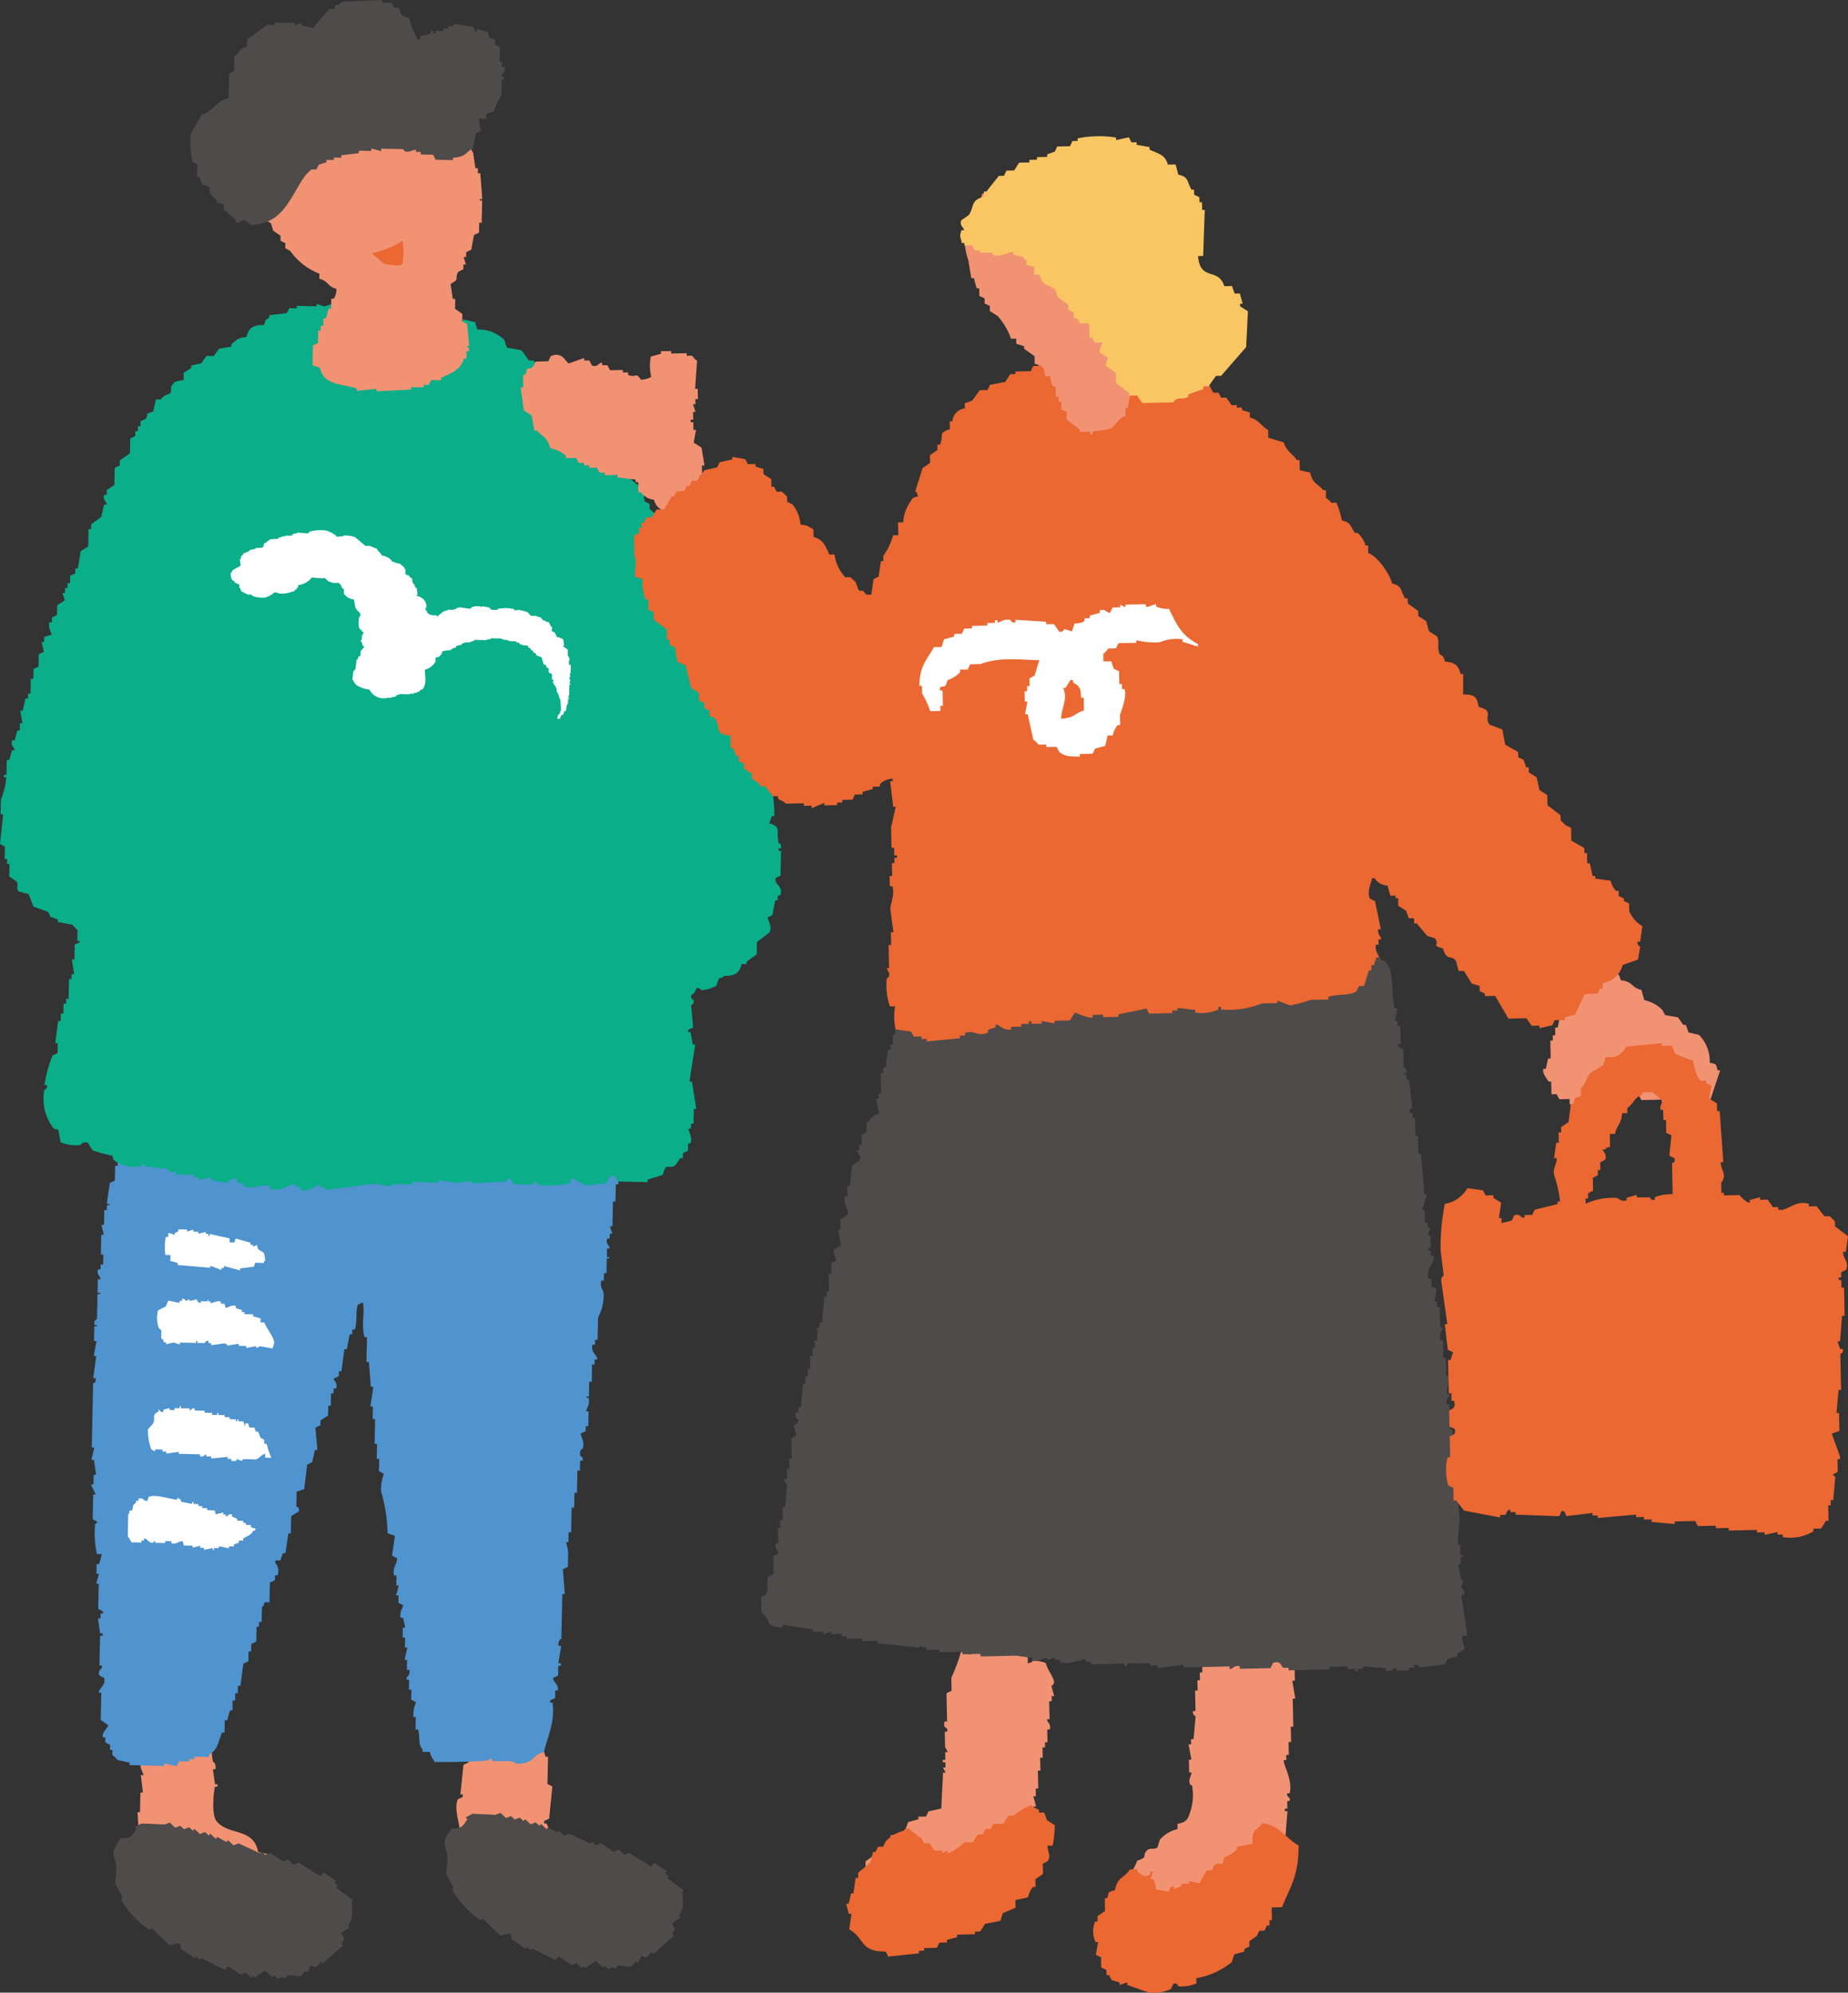 <svg xmlns="http://www.w3.org/2000/svg" xmlns:xlink="http://www.w3.org/1999/xlink" width="179" height="193" viewBox="0 0 179 193"><rect x="0" y="0" width="179" height="193" fill="#333333" stroke="none"/><defs><clipPath id="a"><rect width="75.667" height="191.659" fill="none"/></clipPath><clipPath id="b"><rect width="128.554" height="179.802" fill="none"/></clipPath></defs><g transform="translate(0 0.001)"><g transform="translate(0 0)"><g clip-path="url(#a)"><path d="M33.57,331.7l.24.005c0-.08,0-.16.005-.24l-.24-.005-.208-1.443.24.005c.123-.618-.224-.724-.224-.724-.35-1.475.232-3.139-.633-4.088-.3-1.1-.159-.319-.945-.739-.215-.115-.077-.445-.47-.49-.236.2-.1.378-.491.469,0-.08,0-.16.005-.24l-.48-.01c0-.08,0-.16.005-.24l-.715-.255c-.528.578-.78.171-1.211.454,0,.08,0,.16-.005.239-.624.361-.728.739-.991,1.417q-.01.48-.02.959l-.485.229q-.016.719-.031,1.437l-.24-.005q-.011.48-.021.959l-.24-.005c-.181.577.249.922.214,1.2l-.24-.005q.1.841.2,1.682l-.24-.005-.041,1.917-.24-.005q.181,2.759.361,5.521l.715.255c.053,1.223.523,1.521.909,2.416l.96.021a1.628,1.628,0,0,0,.694,1.213c0,.08,0,.16-.005.24l.721.015.465.729,2.145.765.966-.219a.6.6,0,0,0,.715.255c0-.08,0-.16.005-.24l1.681.036.25-.474L38.1,344.5l.25-.474.48.01.251-.474.24.005.011-.479.24.005c.375-.7-.226-.439.5-.948l-.189-2.4-.475-.25.015-.719c-.032-.06-.349-.246-.47-.49l-1.2-.265c-.458-2.377-2.821-1.55-4.02-2.963-.477-.565-.343-2.516-.168-3.359" transform="translate(-12.748 -158.649)" fill="#f19273" fill-rule="evenodd"/><path d="M90.187,327.819l-.96-.02c0,.08,0,.16-.006.239l-.48-.01-.256.714-.73.464q-.008.359-.016.719l-.24-.006q-.015.719-.031,1.438l-.485.229q-.152,1.435-.3,2.87l.24.005c0,.08,0,.16-.005.24l-.485.229c-.383.9.155,2.259.178,2.88q-.264,1.072-.527,2.146l.24.005q-.01.48-.02.959c.344.876,1.11.9,1.394,2.187.72.226.909.584,1.42.989,0,.08,0,.16-.005.24l.721.016.229.484.481.011c0,.08,0,.16-.005.24l.72.015c0,.08,0,.16-.005.24l.955.26c0,.08,0,.16-.005.24l1.921.041c0,.08,0,.16-.005.24l.48.01.23.484.721.015.229.484,1.2.026c0-.08,0-.16.005-.24l1.2.026c0-.08,0-.16.005-.24,1.694.109,2.4-.009,2.673-1.381.681-.165.7-.414,1.216-.693.155-.475-.029-.207.25-.474-.067-1.59-.368-1-1.164-1.7-.426-.379-.172-.875-.93-1.458,0-.08,0-.16.005-.24l-1.2-.026-.7-.974-.48-.011-.229-.484-.481-.011c0-.079,0-.16.005-.239l-.72-.016c-.9-.405-1.017-.834-1.4-1.708l-.24-.005c0-.08,0-.16.005-.24l.485-.229q.154-1.555.308-3.109l-.475-.25q.028-1.318.057-2.636l-.241-.005q-.224-.724-.449-1.448l-.24-.006-.465-.729c-1.248-.045-1.507.143-1.707,1.162-.6-.346-.734-.656-1.665-.755q-.107-.6-.214-1.2" transform="translate(-42.092 -160.656)" fill="#f19273" fill-rule="evenodd"/><path d="M68.924,208.947l-.48-.01-.214-1.2-1.43-.51c0-.08,0-.16.005-.24l-1.441-.031c0-.08,0-.16.005-.24l-.24-.005c0,.08,0,.16-.005.24l-.241-.005c0-.08,0-.16.005-.24l-2.161-.046c-.077-.021-.06-.308-.475-.25a.69.69,0,0,1-.726.224c0-.08,0-.16.006-.24l-1.921-.041c0-.08,0-.16.005-.239l-.726.224c0-.08,0-.16.005-.24l-1.441-.031c0-.08,0-.16.005-.239l-.726.224c0,.08,0,.16-.005.24l-1.676-.276c0-.08,0-.16.006-.24l-2.161-.046c0,.08,0,.16-.006.24-.4.057-.419-.237-.475-.25a2.68,2.68,0,0,0-1.206.214l-.23-.484-2.4-.051c0-.08,0-.16.005-.24l-1.206.214s-.1-.3-.715-.255l-.485.229c0-.08,0-.16.005-.24l-1.441-.031c0-.08,0-.16.005-.24l-1.206.214c0-.08,0-.16.006-.24l-2.161-.046c0,.08,0,.16-.006.239l-.24-.005a.633.633,0,0,0-.715-.255l-.25.474c-.444-.085-.435-.734-1.191-.505l-.251.474-.955-.261c0-.08,0-.16.005-.239l-1.446.209-1.435-.271c0,.08,0,.16-.005.24l-1.435-.271c0,.08,0,.16-.005.24l-4.322-.093-1.926.2c0-.08,0-.16.005-.24-.89-.2-.74.661-1.451.448l-.229-.484c-.9-.356-1.542.313-2.172.433-.425,1.331-.337.237-1.216.693-.114.059-.382.53-.736.7q-.011.479-.021.958l-.24-.005c0,.08,0,.16-.005.24a.633.633,0,0,1,.224.724l-.24-.005-.011.479-.24-.005q-.015.719-.031,1.437l-.731.464.235.245c0,.08,0,.16-.005.24l-.24-.006q-.016.719-.031,1.438l-.24-.005q0,.239-.01.479l-.24-.005q-.015.719-.031,1.437l-.485.229q-.14.955-.281,1.912c.061.333.316-.085.235.245l-.24-.005q-.005.239-.01.479l-.241-.005-.031,1.437-.24-.005.219.964-.24-.005-.041,1.917.24.005q-.011.479-.02.958l-.24-.005c0,.16-.007.32-.01.479l-.24-.006c-.185.55.275.665.219.964l-.24-.005q-.013.6-.026,1.2c.064.333.293-.089.235.245l-.241-.005q-.025,1.2-.052,2.4c-.025.086-.31.054-.25.474.047.336.3-.087.235.245l-.24-.005-.031,1.438.24.005q-.136.716-.271,1.432l.24.005q-.143,1.075-.286,2.151l.24.006c.061.5-.25.474-.25.474q-.067,3.114-.134,6.229l.24.005q-.133.6-.266,1.193l.24.005q.1.721.209,1.442l-.24-.005q-.01.48-.02.959l-.24-.006q.229.485.459.969l-.24-.005q-.026,1.2-.052,2.4l.475.25-.245.235a9.882,9.882,0,0,0,.178,2.88l.48.01-.261.954-.241-.005q-.01.479-.02.958l.24.005q-.13.476-.261.953l.241.005-.052,2.4c.063.182.527.108.47.49l-.241-.005c0,.16-.007.32-.01.479l-.24-.005q.1.721.208,1.442l.241.005c0,.08,0,.16-.005.24l-.241-.005q-.031,1.437-.062,2.875l.24.005c0,.08,0,.16-.005.24a.607.607,0,0,0-.256.714l.475.25c.215.692-.557,1.046-.512,1.427l.241.005q-.028,1.318-.057,2.635l.71.495c-.058.425-.632.627-.506,1.188l.24.005c0,.16-.007.32-.01.479l.475.25q0,.239-.01.479l.24.005-.011.479c.079.129.324.206.471.49l1.195.265c0,.08,0,.16-.005.24l3.362.072c0-.08,0-.16.005-.24l1.2.266.25-.474.961.021c0-.08,0-.16.005-.24l.48.01c0-.08,0-.16.005-.24l1.441.031c0-.08,0-.16.005-.24.879-.5.838-1.151,1.247-2.13l.24.005.026-1.2.24.005.261-.953.24.006q.011-.48.021-.959l.24.005.015-.718.24.005.015-.719.24.006q.144-1.076.287-2.151l.485-.229q.01-.479.02-.958l.241.005.015-.719.485-.229.031-1.438.24.006c0-.16.007-.32.01-.479l.241.005.031-1.437s.18-.067.251-.474l.48.011q.02-.959.041-1.917l.485-.229.011-.479.24.005a1.155,1.155,0,0,0-.214-1.2c0-.08,0-.16.005-.24l.48.01.256-.713.24.005q.141-.956.281-1.912l.241.005q.018-.838.036-1.677l.73-.464c.145-.387-.225-.453-.229-.484q.015-.719.031-1.437l.725-.224q.146-1.195.292-2.39l.485-.229q.133-.6.266-1.193l.24.005q-.1-1.081-.194-2.161l.486-.229q.005-.24.01-.479l.731-.463q.01-.48.02-.959l.241.005q.012-.6.026-1.2l.24.005.011-.479.24.006c.194-.539-.2-.65-.22-.964l.485-.229c0-.16.007-.319.01-.479l.241.006q.143-1.076.286-2.151l.24.005.271-1.432.24.005c0-.16.007-.319.01-.479l.24.005c.253-.651.087-1.827.292-2.391l.485-.229c.239.814-.167,2.09.167,3.359l.241.005q-.026,1.2-.052,2.4l.24.005.189,2.4.24.006q-.14.955-.282,1.912l.24.005q-.013.6-.026,1.2l.24.005q-.026,1.2-.052,2.4l.24.005q-.015.718-.031,1.437l.241.005-.026,1.2.475.25a4.6,4.6,0,0,0-.276,1.672,15.277,15.277,0,0,1,.632,4.088l.715.255q-.141.955-.282,1.911l.475.25c.107.4-.471.931-.276,1.672l.24.005q-.011.48-.021.959l.24.005-.261.953.24.006q-.008.359-.016.718l.475.25c.015.056-.416.706-.266,1.193l.24.005.219.964-.24-.005q-.011.479-.021.959l.24.005q-.011.479-.021.958l.241.005q-.133.6-.266,1.193l.24.006q-.011.479-.021.958l.24.005a.66.66,0,0,1-.256.713c0,.08,0,.16-.005.24l.24.005q-.01.48-.02.959l.24.005q-.01.48-.02.959l.475.25a3.287,3.287,0,0,0-.271,1.432l.24.005q-.013.6-.026,1.2l.24.005c.242.783-.033,1.375.439,1.927,0,.08,0,.16-.005.239l.721.016c.135.584.242.532.459.968,2,.021,3.68-.032,5.047-.131l.485-.229c0,.08,0,.16-.005.239.845.153,1.9-.161,2.4.292,1.858-.026,1.353-.812,2.668-1.141.3-1.431,1.1-2.868.824-4.776l-.24-.005c-.042-.385.4-.287.491-.469l.015-.718.24.005c.137-.582-.442-.76-.454-1.208l.485-.229q.011-.479.021-.958l.24.005c0-.08,0-.16.005-.24l-.24-.005q.138-.836.276-1.672l-.24-.005a.637.637,0,0,1,.256-.713l.094-4.313.24.005-.189-2.4.485-.229q.015-.719.031-1.437a4.944,4.944,0,0,0-.219-.964l.24.005q.011-.479.021-.958l.24.005q.026-1.2.052-2.4l.241.006.031-1.438.241.005q.023-1.078.047-2.156l.24.005q.011-.48.021-.959l.24.005a.4.4,0,0,0-.23-.484c-.1-.628.256-.714.256-.714.187-.643-.207-1.167-.21-1.443l.485-.229c0-.16.007-.319.01-.479l.24.006q.016-.719.031-1.437l-.24-.006c-.019-.155.36-.625.266-1.193-.056-.334-.287.09-.235-.245l.24.005q.015-.718.031-1.437l.24.005q.018-.838.036-1.677l.24.005q.005-.239.01-.479l.24.005c.072-.363-.674-.751-.449-1.448l.24.005.011-.479.24.005q.023-1.078.047-2.156a4.537,4.537,0,0,0,.532-2.385c-.041-.315-.4-.62-.214-1.2l.24.005q.008-.36.016-.718l.24.005q.016-.719.031-1.437l.24.005c.057-.334-.181.09-.235-.245q.008-.359.016-.719l.24.005c.048-.3-.41-.412-.219-.963l.24.005.011-.479.24.005-.225-.724.24.005.052-2.4.24.005q.018-.838.036-1.677l.24.005q.018-.838.036-1.677l.24.005c.054-.334-.177.089-.235-.245q.011-.479.021-.958l.24.005-.229-.484c.729-1.209.822-.94.537-2.625" transform="translate(-8.429 -100.253)" fill="#4f93cf" fill-rule="evenodd"/><path d="M75.118,113.08l.485-.229q.026-1.2.052-2.4l-.24-.005c0-.08,0-.16.005-.24l.24.005c.05-.533-.23-.484-.23-.484-.294-1.222.3-1.61-.919-1.937l.256-.714.24.005A12.915,12.915,0,0,0,74.375,103l-.24-.005q0-.239.01-.479l-.475-.25.271-1.433-.24-.005q.005-.239.01-.479l-.24-.006.026-1.2-.71-.495q.015-.719.031-1.437l-.241-.005q.005-.24.01-.479l-.24-.005q.011-.48.021-.959l-.24-.005.011-.479-.476-.25q.005-.239.01-.479l-.24-.005q.128-.357.256-.714l-.24-.005q-.107-.6-.214-1.2l-.476-.25q-.1-.721-.209-1.442l-.24-.005c0-.16.007-.32.01-.479l-.24-.005.015-.719-.24-.005c-.075-.241-.149-.482-.224-.724l-.475-.25q.01-.48.02-.959l-.475-.25-.674-2.172-.475-.25-.219-.964-.475-.25.015-.719-.24-.005q-.113-.362-.224-.724l-.476-.25q-.224-.724-.449-1.448l-.71-.495q.008-.359.016-.719l-.71-.495.015-.718-1.179-.984q.005-.24.01-.479l-.475-.25-.215-1.2-1.18-.984-.449-1.448c-.163-.224-1.085-.4-1.19-.5l.25-.474-.24-.005.015-.719-.475-.25q-.113-.362-.225-.724l-1.415-1.229q.008-.359.016-.718l-.24-.006a2.5,2.5,0,0,0-1.655-1.234A1.968,1.968,0,0,0,53.808,65.4a1.6,1.6,0,0,0-.694-1.213c0-.08,0-.16.005-.24l-.961-.021L51.7,62.96l-.48-.011-.7-.974-1.435-.27q-.113-.362-.224-.724a3.511,3.511,0,0,0-2.621-1.015q-.113-.362-.225-.724l-1.2-.266c0,.08,0,.16-.005.24l-.24-.005-.465-.729-3.356-.312c0-.08,0-.16.005-.24l-.721-.015c0-.08,0-.16.005-.24l-.725.224c0,.08,0,.16-.005.24l-.955-.261c0,.08,0,.16-.006.24l-.726.224c0-.08,0-.16.005-.24l-.715-.255c0-.08,0-.16.006-.24l-2.407.188c0-.08,0-.16.005-.24l-.48-.01c0-.08,0-.16.005-.24-.848-.312-2.142.323-2.652.423l-.715-.255c0,.08,0,.16-.005.24l-1.921-.041c0,.08,0,.16-.005.24l-.721-.015-.25.474-1.686.2c0,.08,0,.16-.006.24-.41.265-.338.138-.5.709-1.092,0-1.488.274-1.706,1.162-.936.113-.863.268-1.456.688,0,.08,0,.16-.005.24l-1.206.214-.5.708L20,62.518l-.5.708-.966.219c0,.08,0,.16-.005.239l-.73.464q-.008.359-.016.718c-.766.075-.956.134-1.216.693,0,.16-.007.32-.01.479-.212.3-.627.144-.976.7l-.48-.01q-.133.6-.266,1.193c-.984.264-.325.158-.736.7l-.485.229q0,.239-.01.479l-.24-.006q-.005.24-.01.479l-.241-.005c0,.16-.007.32-.01.479l-.485.229q-.015.719-.031,1.438l-.976.7q-.005.239-.01.479l-.486.229q-.018.838-.036,1.677l-.73.463-.011.479-.24-.005c-.2.528.3.7.22.964l-.241-.005q-.133.6-.266,1.193l-.976.7-.011.479-.24-.005q-.018.839-.036,1.677l-.73.464q-.139.836-.276,1.672L7.3,83.1q0,.239-.01.479l-.486.229-.015.718-.24-.005L6.541,85l-.24-.005q-.005.239-.01.479l-.241-.006.225.724-.731.464q-.01.479-.02.958l-.485.229-.011.479-.24-.005c-.166.408.245,1.165.215,1.2l-.726.224c0,.16-.007.32-.01.479l-.24-.005q.11.481.219.963l-.485.229q-.013.6-.026,1.2l-.485.229q-.011.479-.021.958l-.24-.005q-.015.719-.031,1.437l-.24-.005-.011.479-.24-.005L2.2,96.89l-.24-.005q.107.6.214,1.2l-.24-.005-.015.719L1.678,98.8q-.13.476-.26.953l-.241-.005c-.2.526.3.7.22.964l-.24-.006-.261.954-.24-.005q-.016.718-.031,1.437l-.24-.006c0,.08,0,.16-.006.24l.241.005a7.994,7.994,0,0,1-.527,2.146q-.015.719-.031,1.437l.24.005q-.15,1.435-.3,2.87l.475.25q-.013.6-.026,1.2l.24.005c0,.16-.007.32-.01.479l.24.005-.026,1.2.71.495c.217.39-.091.7.219.964l.955.26q.228.6.454,1.208l1.431.51.229.484.715.255c0,.08,0,.16-.005.239l1.435.271a1.889,1.889,0,0,0,.47.489q-.01.48-.02.959c.031.337.21-.094.235.244l-.485.229-.031,1.437-.24-.005q.1.721.209,1.442l-.24-.005c0,.16-.007.32-.01.479l-.24-.005-.041,1.917-.24-.006q0,.24-.01.479l-.24-.005q-.011.48-.021.959l-.24-.005-.015.718-.24-.005q-.143,1.075-.286,2.151l.24.005q-.01.479-.02.958l-.485.229a12.633,12.633,0,0,0-.782,2.859l.24.005c.064.414-.23.4-.25.474a4.661,4.661,0,0,0,.647,3.37c.266.409.138.337.71.495l.215,1.2a4.075,4.075,0,0,0,1.915.281.6.6,0,0,1,.726-.224l.465.729a14.9,14.9,0,0,0,1.91.521c.134.481-.037.205.23.484a3.438,3.438,0,0,0,2.631.536c0-.08,0-.16.005-.239l.24.005c0,.08,0,.16-.005.24l2.4.291c0,.08,0,.16-.006.24l.721.015c0,.08,0,.16-.006.24l1.681.036c0,.08,0,.16-.005.24l.48.01c0,.08,0,.16-.005.24l1.206-.214c0,.08,0,.16-.005.24l1.676.276c0-.08,0-.16.005-.24l.725-.224.23.484.479.011c0,.08,0,.16-.005.239,1.123.477,1.543-.272,2.641.057,0,.08,0,.16-.005.24,1.037.312,1.931-.509,2.411-.428,0,.08,0,.16-.005.24l.481.01c0,.08,0,.16-.005.24.959.324,1.379-.426,1.931-.437,0,.08,0,.16-.005.239l.48.011c0,.08,0,.16-.005.24l4.818-.615,1.676.275c0-.08,0-.16.005-.24l1.921.041c0-.08,0-.16.005-.239l2.641.057c0-.08,0-.16.006-.24l1.675.276,1.446-.209c0,.08,0,.16-.005.24l3.367-.167c.061-.013.078-.365.485-.229l.229.484,1.921.041c0-.08,0-.16.005-.24.41-.061.405.232.475.25a8.148,8.148,0,0,0,3.126-.172c0-.16.007-.32.01-.479,1.131.318,1.172,1.041,2.631.536l.72.016.5-.709c.655-.173.547.428.71.495l2.881.062c0-.08,0-.16.005-.24l1.451-.448c.423-1.359.416-.463,1.221-.933l.5-.708.241.005q0-.239.01-.479l.485-.229.015-.719.24.005c.2-.58-.23-1.265-.209-1.442l.24.005.011-.479.24.005q.015-.718.031-1.437l.24.006-.423-2.646-.24-.005.558-3.584-.241-.005q-.107-.6-.214-1.2l-.24-.005c-.052-.38.421-.295.49-.469l-.193-2.161s.3-.03.25-.474a.357.357,0,0,1-.229-.484s.345-.088.5-.708c.476.154.207-.029.475.25a3.524,3.524,0,0,0,1.451-.448q.128-.356.255-.713c.483-.134.206.037.485-.229,1.092,0,1.489-.274,1.707-1.162l.48.01c0-.08,0-.16.005-.24l.976-.7q.013-.6.026-1.2l1.222-.933c.272-.528-.154-1.191-.21-1.443l.485-.229.271-1.432.24.005c0-.16.007-.32.01-.479l.241.005c.339-.986-.645-.982-.444-1.687" transform="translate(0 -28.045)" fill="#0aae89" fill-rule="evenodd"/><path d="M69.97,28.666l-.485.229-.271,1.432-.485.229c0,.16-.007.319-.01.479l-.24-.005q.112.362.224.724l-.24-.005c0,.16-.007.319-.01.479l-.486.229c-.448.771.253.612-.746,1.182q.1.721.209,1.443l.24.005q-.01.48-.02.959l.71.495q-.008.359-.016.719l.475.25q.1,1.081.193,2.161l-.24-.005.235.245c0,.08,0,.16-.005.239l-.24-.005-.015.719-.24-.005c-.312,1.125-1.243,1.412-2.2,1.87,0,.08,0,.16-.005.239l-.961-.02-.25.474-.48-.01c0,.08,0,.16-.005.24l-1.2-.026c0,.08,0,.16-.005.24l-3.367.167c0-.08,0-.16.005-.24l-1.926.2c0-.08,0-.16.005-.24-1.648-.487-3.184-.311-3.56-1.994l-.715-.255.041-1.917.486-.229.026-1.2.24.005c0-.16.007-.32.01-.479l.24.005.015-.718.24.005q.131-.476.261-.954l.24.006q.01-.48.02-.959l.24.005a1.757,1.757,0,0,0,.261-.953c-.92-.276-.738-.734-1.659-.994q0-.24.01-.479a6.241,6.241,0,0,1-2.835-2.218l-.475-.25q.005-.239.01-.479l-.475-.25c0-.16.007-.32.01-.479l-.71-.495q-.111-.363-.224-.724l-.475-.25c0-.16.007-.32.01-.479l-.24-.005c0-.16.007-.32.01-.479l-.24-.005.015-.719-.24-.006q0-.239.01-.479l-.24-.005.261-.954-.475-.25q.015-.718.031-1.437l.24.005c.148-.558-.265-.657-.22-.964l.24.005q.144-1.075.287-2.151l.485-.229q.138-.836.276-1.671l.485-.229c0-.16.007-.32.01-.479l.485-.229c0-.159.007-.319.01-.479l.24.005a2.631,2.631,0,0,0,.746-1.182c.827-.205.629-.5,1.456-.688q0-.239.01-.479l.726-.224c0-.08,0-.16.005-.24l.48.01c0-.08,0-.16.005-.24l1.206-.214c0-.08,0-.16.005-.24l.96.021c0-.08,0-.16.005-.24.918-.18.763.423.951.5.559.23.918-.207,1.206-.214,0,.08,0,.16-.005.24l.48.01.23.484c.515.225.671-.209.966-.219,0,.08,0,.16-.006.239a6.512,6.512,0,0,0,1.911.521q-.005.24-.01.479c1.939.41,5.342,2.8,5.664,4.676l.72.016c.183.76.677,1.109.924,1.7q.1.721.21,1.442l.24.005q-.005.239-.01.479l.24.005q.094,1.2.188,2.4c-.065.333-.253-.1-.245.235l.24.005q-.023,1.078-.046,2.156l-.24-.005q-.01.479-.02.958" transform="translate(-23.573 -6.136)" fill="#f19273" fill-rule="evenodd"/><path d="M66.475,6.487l-.24-.005c0-.16.007-.32.01-.479L66.005,6l.031-1.437-.475-.25c0-.16.007-.32.01-.479-.649-.2-.545-.069-.705-.734l-.955-.26c-.318.063.068.365-.245.235q-.114-.242-.23-.484L61.52,2.306c0,.08,0,.16-.005.24l-.48-.011c0,.08,0,.16-.005.24l-.48-.01c0,.08,0,.16-.005.24l-.721-.016c0,.08,0,.16-.005.24l-.24-.005c0-.08,0-.16.005-.24l-.24-.005c0,.08,0,.16-.006.24a1.911,1.911,0,0,1-.965.219c-.154.476.029.207-.25.474a10.24,10.24,0,0,1-.914-2.177c-.689-.189-.791-.274-.94-.979l-.48-.011-.23-.484L54.6.24c0-.08,0-.16.005-.24L50.757.157c-.262.3-.429.24-.731.463,0,.08,0,.16-.005.24L49.54.85,48.064,2.5c0,.08,0,.16-.006.24l-1.2-.265c0-.08,0-.16.005-.24l-.725.224c0-.08,0-.16.005-.239l-1.921-.041c0,.08,0,.16-.005.239L43.5,2.4l-1.952,1.4-.015.719c-.981.261-.491.475-1.221.933q-.015.718-.031,1.437l-.485.229q-.026,1.2-.052,2.4c-1.408.3-1.444,1.323-2.678,1.62-.211.737-.768,1.228-1,1.9a9.259,9.259,0,0,0,.183,2.641l.475.25q-.012.6-.026,1.2l.24.005.225.724.715.255c.089.9.212.769.694,1.214,0,.08,0,.16-.005.24l.715.255q0,.239-.01.479l1.18.984c0,.08,0,.16-.005.24.6.279.5-.772,1.435.27,3.33-.1,3.87-2.944,5.391-4.917l.491-.469.48.011.25-.474.726-.224c0-.08,0-.16.005-.24l.721.015c0-.08,0-.16.005-.24l.72.016c0-.08,0-.16.005-.24l1.686-.2c0-.08,0-.16.006-.24l1.2.026c0-.08,0-.16.006-.24l.955.26c0-.08,0-.16.005-.24l2.161.046s-.052.269.475.25l.726-.224c0,.08,0,.16-.005.24l.48.01c0,.08,0,.16-.005.24l1.2.026.23.484,1.68.036c0-.08,0-.16.006-.24,1.241-.045,1.176-.484,1.941-.917l.271-1.432.485-.229q-.107-.6-.214-1.2l.72.015c0-.16.007-.319.01-.479l.726-.224a13.589,13.589,0,0,1,.756-1.662q.016-.718.031-1.437l.24.005c0-.08,0-.16.006-.24l-.241-.005c0-.08,0-.16.005-.24a.631.631,0,0,0,.256-.713" transform="translate(-17.606)" fill="#4e4b4a" fill-rule="evenodd"/><path d="M25.214,356.441l1.747,1.645.844-.194a.359.359,0,0,1,.184.5l1.388.977.165-.174.349.329.165-.174,2.241,1.122.329-.348,1.213.813.5-.185.524.494.165-.174.175.164,1-.707.7.658.165-.174.35.329.5-.184.175.164.33-.348,1.193.135.495-.523.175.165.32-.688.514.155.495-.523.174.165,1.988-1.752-.175-.164c.316-.6.334-.436-.029-1.017a5.017,5.017,0,0,1,.834-.532l-.175-.165c.723-1,.222-1.6.435-2.555l-1.562-1.142.165-.174-.35-.329.165-.174-1.213-.812-.33.348-2.077-1.3-.5.184-.524-.494-.5.185-1.213-.813-.5.184-.349-.329-.165.174-2.067-.958-.5.184-.524-.493-.165.174-.864-.484-.165.174-.524-.494-.165.174-.35-.329-.5.184-.524-.494-.165.174-.349-.329-.5.184-.35-.329-.5.184-.524-.494-.5.184L24.24,346.3l-.669.358.175.165c-.493.81-.689.946-1.5.891-1.2,1.537-.531,1.557-.426,2.894l-.126,1.529.718,1.335-.165.175a8.462,8.462,0,0,0,2.805,2.97l.165-.174" transform="translate(-10.531 -169.684)" fill="#4e4b4a" fill-rule="evenodd"/><path d="M87.9,354.607l1.747,1.645.844-.194a.359.359,0,0,1,.184.5l1.388.977.165-.174.349.329.165-.174,2.241,1.121.329-.348,1.213.812.5-.184.524.493.165-.174.175.164,1-.707.7.658.165-.174.35.329.5-.184.174.164.33-.348,1.193.135.495-.523.175.165.32-.688.514.155.495-.523.174.165,1.988-1.753-.175-.164c.316-.6.334-.436-.029-1.017a5.082,5.082,0,0,1,.834-.532l-.175-.165c.723-1,.222-1.6.435-2.555l-1.562-1.142.165-.174-.35-.329.165-.174-1.213-.812-.33.348-2.077-1.3-.5.184-.524-.494-.5.185-1.213-.813-.5.184-.349-.329-.165.174-2.067-.958-.5.184-.524-.493-.165.174-.864-.484-.165.174-.524-.494-.165.174-.35-.329-.5.184-.524-.494-.165.174-.349-.329-.5.184-.35-.329-.5.184-.524-.493-.5.184-2.212-.106-.669.359.175.164c-.493.811-.689.946-1.5.891-1.2,1.537-.531,1.557-.426,2.894l-.126,1.53.719,1.335-.165.175a8.463,8.463,0,0,0,2.805,2.97l.165-.174" transform="translate(-41.181 -168.785)" fill="#4e4b4a" fill-rule="evenodd"/><path d="M76.5,113.251l.094,0c.047-.134-.141-.424-.176-.512l.011-.508a2.9,2.9,0,0,0-.459-.328c0-.021,0-.042,0-.063l.094,0-.08-.637-.093,0,0-.063-.279-.069,0-.064-.187,0c-.15-.083-.163-.332-.271-.45l-.277-.133c0-.148.007-.3.01-.445l-.094,0c-.081-.128-.135-.373-.27-.45l-.187,0-.09-.129-.187,0-.273-.324-.187,0,0-.063-.187,0,0-.063-.56-.012-.365-.389-.187,0c0-.021,0-.042,0-.063l-.187,0,0-.064-.28-.006,0-.063-.562.051-.09-.129a3.736,3.736,0,0,0-.745-.08c0-.021,0-.042,0-.064-.131-.011.034.044-.095.062l-.655.049-.1.125-.56-.012-.182-.194a2.9,2.9,0,0,0-.744-.143l0,.064-.094,0,0-.064-.653-.014,0,.063-.187,0-.191.187-1.118-.151,0,.063-.186,0-.1.125-.187,0c0,.021,0,.042,0,.063l-.56-.012,0,.063-.187,0,0,.064-.187,0-.57.432c0,.021,0,.042,0,.064-.174.036-.132-.04-.186-.068-.59-.013-.725-.076-.926-.338l0-.127-.094,0,0-.127-.094,0,0-.063.093,0a.843.843,0,0,0-.169-.83,1.1,1.1,0,0,0-.738-.4c.059-.125-.012-.055.1-.125l-.08-.637-.093,0c0-.042,0-.085,0-.127l-.094,0c0-.064,0-.127,0-.191l-.093,0c0-.042,0-.085,0-.127l-.093,0-.083-.51-.185-.067c-.03-.064-.06-.129-.089-.193l-.187,0,0-.063-.185-.068q.006-.254.011-.508l-.094,0c0-.042,0-.085,0-.127l-.458-.391-.187,0,0-.063-.28-.006,0-.064-.279-.069c-.1-.283-.587-.53-1.014-.594-.095-.3-.362-.385-.453-.645a4.9,4.9,0,0,1-.648-.268l-.467-.01-1.009-.848a3.065,3.065,0,0,0-1.117-.151l0,.064-.655.049-.09-.129a3.049,3.049,0,0,0-.923-.465,4.261,4.261,0,0,0-1.589.093l-.191.187-1.025-.086,0,.063-.375.056-.191.187-.56-.012,0,.064-.28-.006,0,.063-.187,0c0,.021,0,.042,0,.063l-.187,0-.1.125-.748.047-.475.371-.094,0c-.034.126-.068.252-.1.379-.141.134-.492.046-.749.111l0,.063-.563.115,0,.063a1.5,1.5,0,0,1-.565.242l-.1.188-.093,0,0,.127-.093,0c0,.085,0,.169-.006.254l-.094,0,.08.637-.756.428c-.11.1,0,.144-.192.25a1,1,0,0,0,.17.766l.186.067,0,.127.463.2c0,.106,0,.212-.007.317l.094,0q.043.16.086.32l.646.331.373.008.091.129a2.9,2.9,0,0,0,1.21.153,2.582,2.582,0,0,0,.755-.365l.1-.125.374.008,0,.063a2.507,2.507,0,0,0,1.4-.16c.382-.061.114-.025.284-.185l.094,0,.1-.189.093,0c0-.085,0-.169.006-.254a2,2,0,0,0,1.323-.734l1.118.088.1-.062.458.391.187,0,0,.063a1.982,1.982,0,0,0,.747.016l0,.063c.25.122.237.316.362.516l.094,0c.144.275-.1.43.173.639a1.175,1.175,0,0,0,.831.4q.084.447.168.893l.094,0,0,.127.094,0,0,.127.185.068c0,.042,0,.085,0,.127l.093,0c0,.106,0,.212-.007.317l-.094,0a2.778,2.778,0,0,0-.025,1.143l.094,0,0,.127.185.068c0,.042,0,.085,0,.127l.185.067,0,.064-.094,0c0,.063,0,.127,0,.19l-.093,0c0,.127-.006.254-.009.381a.14.14,0,0,1-.1.125.151.151,0,0,0,.089.192c.106.258,0,.318.27.451a3.012,3.012,0,0,0-.383.436c0,.148-.006.3-.01.444l-.188.06c-.033.105-.066.211-.1.316l-.093,0q-.057.475-.114.95l-.094,0c0,.042,0,.085,0,.127l-.094,0q-.056.444-.112.887l.093,0c.087.16-.091.068.089.192.132.385.853.652,1.478.731a1.537,1.537,0,0,0,1.757.8l.374.008c0-.021,0-.042,0-.064l.375-.056.191-.186.187,0c0-.021,0-.042,0-.064l1.027.022,0-.063.374.008c0-.021,0-.042,0-.064.3-.075.184.066.376-.119.383-.065.109-.025.284-.185l.188-.06c.435-.453.261-1.287.228-1.9a1.644,1.644,0,0,0,1.045-.8q0-.191.008-.381l.281-.057a.863.863,0,0,0,.386-.563l.843-.109c0-.021,0-.042,0-.064a1.2,1.2,0,0,1,.471-.18c0-.043,0-.085,0-.127.071-.074.358-.069.469-.117l.191-.187.187,0c0-.021,0-.042,0-.063l.467.01c0-.021,0-.042,0-.063l.187,0,0-.064.187,0,.1-.125,1.213.026,0-.063.375-.056,0-.064,1.027.022,0,.064.187,0c0,.021,0,.042,0,.063l.373.008,0,.064.187,0,0,.063.653.014c.03.043.061.086.09.129l.187,0,.09.129a1.525,1.525,0,0,0,.744.143.481.481,0,0,0,.181.258l.093,0,.089.193.186.067,0,.127.277.133c0,.042,0,.085,0,.127l.184.131.187,0,0,.063.186.068.173.639.277.133c0,.063,0,.127,0,.19l.185.068c.106.163-.032.314.084.446l.277.133-.011.508.185.067c.03.066-.16.112-.1.252l.093,0c0,.064,0,.127,0,.191l.094,0c0,.042,0,.085,0,.127l.094,0,0,.19.094,0c0,.127-.006.254-.008.381l.093,0c0,.064,0,.127,0,.191l.094,0c0,.063,0,.127,0,.19l.094,0-.1.125.093,0c0,.064,0,.127,0,.191l.094,0q.034.572.068,1.145l-.094,0c0,.085,0,.169-.005.254l-.094,0c0,.042,0,.085,0,.127l-.094,0-.1.379.28.006c.034-.105.067-.211.1-.316l.188-.059,0-.127.093,0c0-.063,0-.127,0-.19l.188-.06.107-.633.093,0,0-.064-.094,0c.006-.09.058.024.1-.061,0-.127.005-.254.008-.381l.093,0,0-.063-.094,0,.1-.125-.094,0c0-.021,0-.042,0-.064l.094,0-.09-.129.094,0,.021-1.016s.122.008.1-.125l-.093,0,.1-.379-.093,0c0-.085,0-.169.006-.254l.093,0q-.043-.16-.086-.319l.093,0q.009-.413.018-.826l-.185-.068c0-.127.006-.254.008-.381" transform="translate(-21.424 -49.291)" fill="#fff" fill-rule="evenodd"/><path d="M31.8,235.994l-.012.577.722.208c0,.064,0,.128,0,.192l3.144.26,0-.192,1.081.408c0-.064,0-.128,0-.192l.242.005,0-.192,1.566.419c0-.064,0-.129,0-.193l1.336-.164.129-.382.848.018c0-.064,0-.128,0-.192l.121,0c-.062-1.13-.254-.724-.7-1.17l-.112-.388-.368.185,0-.192-.242-.006c0-.064,0-.128,0-.192l-1.445-.416L38,234.78l-.484-.011c0-.128.006-.256.008-.384l-1.929-.426c0,.064,0,.128,0,.192l-.121,0c0-.064,0-.128,0-.192l-.242-.006,0-.192-.731.177c0-.064,0-.128,0-.193l-.484-.01c0-.064,0-.128,0-.192l-.61.179,0-.192-.848-.018c0,.064,0,.128,0,.192l-.367.185c0,.064,0,.128,0,.192a1.279,1.279,0,0,0-.6-.205c0,.128-.006.256-.009.385l-.242-.006a5.424,5.424,0,0,0-.037,1.732l.484.01" transform="translate(-15.287 -114.444)" fill="#fff" fill-rule="evenodd"/><path d="M30.183,249.749l-.017.769.238.2c0,.064,0,.128,0,.193l.242.005c0,.064,0,.128,0,.192l.73-.176.6.2c0-.064,0-.128,0-.192l1.574.034c0-.064,0-.128,0-.193l.121,0c0,.064,0,.129,0,.193l.727.015s.113-.314.367-.185c0,.064,0,.128,0,.193l.242.005c0,.064,0,.128,0,.192l1.215-.166c.316-.014.352.2.359.2l1.094-.169c0,.064,0,.128,0,.192l.727.016c0,.064,0,.128,0,.192l.972-.171c0,.064,0,.128,0,.192l.367-.185,1.207.218q.065-.19.129-.382c.222-.477-.716-1.57-.923-2.136l-.363-.008c0-.128.006-.256.008-.384l-.723-.208c0-.064,0-.128,0-.193l-.847-.018c0-.064,0-.129,0-.193l-.242-.005c0-.064,0-.128,0-.192l-.6-.205c0-.064,0-.128,0-.192-.34-.2-.84.242-.973.171l-.112-.387-.363-.008c0-.064,0-.128,0-.193-.275-.15-.97.172-.973.172,0-.064,0-.129,0-.193l-.242-.005c0-.064,0-.128,0-.192-.171-.012.045.158-.126.19L34,246.944c0,.064,0,.128,0,.192l-.359-.2c0-.064,0-.128,0-.192l-.731.177c0-.064,0-.128,0-.193l-.367.185s-.122-.3-.359-.2c0,.064,0,.128,0,.192l-.242-.005c0,.064,0,.128,0,.192l-1.086-.216c-.084.191-.17.381-.254.572l-.735.369a2.766,2.766,0,0,0,.084,1.734l.238.2" transform="translate(-14.555 -120.905)" fill="#fff" fill-rule="evenodd"/><path d="M28.724,271.479c0-.064,0-.128,0-.192l.727.015c0,.064,0,.129,0,.193l.363.008,0,.192,1.215-.166c0,.064,0,.128,0,.192l2.058.044c0,.064,0,.128,0,.192.281.126.531-.2.61-.179,0,.064,0,.128,0,.192l.484.01c0,.064,0,.129,0,.193l1.578-.159c0,.064,0,.128,0,.192l.363.008c0,.064,0,.129,0,.193l.484.01c0-.064,0-.128,0-.192l.6.2,0-.192,1.332.029c.271-.131.52-.448.86-.559,0,.129-.006.256-.008.385l.605.013a7.775,7.775,0,0,1-.455-1.357l-.242-.005c0-.128.006-.256.009-.384l-.359-.2-.229-.582-.242-.005q-.057-.194-.113-.388l-.484-.01c-.114-.09,0-.5-.355-.393-.161.046.032.3-.125.19q-.057-.194-.113-.387l-.484-.011,0-.192-.122,0c0,.064,0,.128,0,.192l-.121,0c0-.064,0-.129,0-.192l-.605-.013c0-.064,0-.128,0-.192l-.484-.011c0-.064,0-.128,0-.192l-.606-.013,0-.193-.121,0c0,.064,0,.128,0,.192l-.484-.01c0-.064,0-.128,0-.192l-.727-.016c0-.064,0-.128,0-.192l-.968-.021c0-.064,0-.128,0-.192-.275-.12-.344.229-.489.182,0-.064,0-.128,0-.193l-.847-.018c0-.064,0-.129,0-.193l-.121,0c0,.064,0,.128,0,.193l-.484-.011c0,.064,0,.129,0,.192l-.484-.01c0-.064,0-.128,0-.192l-.61.179c0,.064,0,.129,0,.193-.249.12-.382-.271-.48-.2l0,.192c-.68.3-.244.478-.509,1.144l-.5.567a5.438,5.438,0,0,0,.321,1.931l.359.2" transform="translate(-13.712 -130.909)" fill="#fff" fill-rule="evenodd"/><path d="M35.06,288.466l.362.008,0-.192c.369-.274.73-.306.986-.749.244-.111.1.029.246-.187-.16-.109-.282-.075-.48-.2l0-.192-.484-.01c0-.064,0-.128,0-.193l-.243-.005c0-.064,0-.128,0-.192l-.606-.013c0-.064,0-.128,0-.192l-.48-.2c0-.064,0-.128,0-.192-.286-.166-.469.2-.61.179,0-.064,0-.129,0-.192l-.242-.006,0-.192-.73.177c-.038-.129-.076-.258-.113-.387l-.727-.016c0-.064,0-.128,0-.192l-.483-.01c0-.064,0-.129,0-.192l-.363-.008,0-.192-.484-.01c0-.064,0-.129,0-.193l-.121,0c0,.064,0,.128,0,.193l-1.086-.216c0-.064,0-.128,0-.192l-.359-.2c0,.064,0,.128,0,.192-.489.015-2.189-.6-2.78-.252l-.129.382c-.211.09-.479-.411-.843-.211l0,.193-.242-.006c0,.064,0,.128,0,.193l-.246.187-.133.574-.242-.005c-.081.382.013.166-.129.382q-.023,1.058-.045,2.116a3.87,3.87,0,0,1,.351.585l.969.021c0-.064,0-.128,0-.192l.242.005c0-.064,0-.128,0-.192.3-.09.414.422.84.4l.246-.187c0,.064,0,.129,0,.192l.968.021c0-.064,0-.128,0-.192l.606.013c0,.064,0,.128,0,.192.411.187.849-.291,1.094-.169l.113.387.848.018c0,.064,0,.128,0,.192l.73-.176,0,.192.364.008,0,.192.852-.174c0,.064,0,.128,0,.192l.121,0c0-.064,0-.128,0-.192l.484.01c0-.064,0-.128,0-.192l.964.213c0-.064,0-.128,0-.192l.485.01c0-.064,0-.128,0-.192l.488-.182c0-.064,0-.128,0-.192" transform="translate(-11.876 -139.253)" fill="#fff" fill-rule="evenodd"/></g><path d="M-582-9824a9.4,9.4,0,0,0,3-1.2,7.956,7.956,0,0,1,0,2.2c-.2.4-1.8,0-1.8,0Z" transform="translate(618 9848.533)" fill="#eb6832"/></g><g transform="translate(50.446 13.198)"><g clip-path="url(#b)"><path d="M227.2,51.519l-.248.005q.146.988.291,1.976l-.248.005a2.422,2.422,0,0,0-.221,1.244c-.275.218-.04-.033-.243.253-1.9.113-3.6.379-4-1.153a1.66,1.66,0,0,1-1.257-.717l-.248.005q-.01-.495-.021-.99l-.249.005c0-.082,0-.165-.005-.247L219.01,51.7c0-.082,0-.165-.006-.247l-1.241.026c0-.082,0-.165-.006-.248l-.5.011q-.13-.244-.259-.49l-.745.016c0-.083,0-.165-.005-.247l-.5.011c0-.083,0-.166-.005-.248l-.5.011c-.087-.163-.173-.326-.259-.49l-.993.022c0-.083,0-.165-.005-.248a3.341,3.341,0,0,0-1.506-.711c-.306-1.122-.664-1.005-1.279-1.707l-.248.005q-.14-.741-.281-1.481l-.755-.48q-.147-1.111-.3-2.223l.248-.005q-.013-.62-.027-1.238l.248-.006c.266-1.016.088-.3.728-.759.08-.167.159-.334.238-.5l1.242-.026.238-.5c1.166-.5,1.444.615,1.754.706l1.479-.527,0,.247.5-.011.259.49c.563.21.681-.308.987-.269,0,.083,0,.165.005.248l.5-.011.259.491,1.241-.027c0,.082,0,.165.006.248l.5-.011c0,.082,0,.164.005.247.892.337.648-.364,1.252.469a2.631,2.631,0,0,0,.988-.269,4.813,4.813,0,0,1-.043-1.981l.988-.269c0-.082,0-.165-.005-.247l.993-.021c0,.082,0,.165.005.247l1.489-.032c0,.083,0,.166.005.248l.5-.011c.1.055.245.346.507.485q-.1,1.365-.189,2.729l.248-.005q.011.5.022.991l-.248.005c0,.164.007.33.011.5l-.248.005.264.737-.248.005.016.743-.248.005c0,.083,0,.165.005.247l.248-.005c.005.248.011.5.016.743l.248-.005-.222,1.243.756.48.285,1.728-.247.005.021.99" transform="translate(-209.632 -18.653)" fill="#f19273" fill-rule="evenodd"/><path d="M40.415,160.793l.248-.005L39.5,164.282l-1.484.279c0-.082,0-.165-.005-.247l-.248.005c0,.082,0,.165.005.247l-1.489.032-.512-.732-.745.016c0-.082,0-.165-.005-.248l-1.986.043-.259-.49-1-.226q-.129-.246-.259-.49a3.777,3.777,0,0,0-1.742-.21c-.236,1.164-.959,1.4-1.441,2.261a8.559,8.559,0,0,1-2.245-.447l-.011-.5-.993.022-.259-.49-.5.011-.027-1.238-.248.005c-.178-.284-.609-.77-.524-1.228l.248-.005q.113-.5.227-1l.248-.005q-.019-.867-.038-1.734l.248-.005c0-.165-.007-.33-.011-.5l.248-.005c-.006-.248-.011-.495-.016-.743l.248-.005q.225-1.12.449-2.24l-.248.005-.269-.985c-.5-.138-.213.039-.5-.237l-.248.005q-.008-.372-.016-.743l-.248.005a2.619,2.619,0,0,1-.3-2.223,5.217,5.217,0,0,0,2.2-1.534,3.04,3.04,0,0,1,2.5.689l.016.744,1.247.22c0,.166.007.33.011.5.86.151,1.3.367,1.516,1.207,1.264.148.935.687,2.007.948l.27.985a3.415,3.415,0,0,1,1.759.954l.259.49,1.246.221.512.732.249-.005.264.738,1,.226a3.629,3.629,0,0,1,1.052,2.7c.679.174.566.047.76.727" transform="translate(75.51 -70.327)" fill="#f19273" fill-rule="evenodd"/><path d="M164.22,280.477c0,.165.007.33.011.5l-.248.005q.018.867.038,1.734l-.249.005c0,.339.414.394.27.985l-.248.005.027,1.238-.248.005.011.5-.249.005q.011.5.022.991l-.248.005.027,1.238-.248.006q.018.867.038,1.734l-.249.005.016.743-.248.005q.135.493.269.986l-.248.005q.024,1.115.048,2.229l-.248.005.011.5-.249.005q.011.495.022.99l-.248.005c-.275.423-.143.348-.734.511q0,.248.011.5l-1.462,1.27c0,.083,0,.165.005.248l-.5.011c-.213.853-.515.648-.713,1.5l-1.236.275c0,.083,0,.165.005.248a2.025,2.025,0,0,1-1.479.528c-.138.5.039.212-.237.5,0,.082,0,.165.006.247l-.745.016c0,.083,0,.165.006.248a3.732,3.732,0,0,1-1.732.285c-.139.6-.25.55-.475,1l-2.726.306c0-.082,0-.165-.005-.248l-1.241.027c0-.083,0-.165-.005-.248l-1.49.032c0-.082,0-.165-.005-.248-1.062-.287-.722-.934-1.521-1.454l.184-2.978.491-.258q-.008-.372-.016-.743l.734-.511c0-.082,0-.165-.005-.248.455-.271.97.148,1.236-.274.4-.638-.465-.474.47-1.249,0-.083,0-.165-.005-.248l1.241-.027q.235-.625.469-1.249l.989-.269c0-.083,0-.165-.005-.248l.744-.016.238-.5,1.235-.275q.087-1.735.174-3.473l.248-.005c-.086-.163-.172-.327-.258-.49l.248-.006q-.006-.247-.011-.495l-.248.005c0-.083,0-.165-.005-.248l.248-.006q-.009-.371-.016-.743l.249-.005-.259-.49q-.016-.743-.032-1.486l.249-.005c0-.082,0-.165-.006-.248-.138-.181-.407-.136-.264-.737l.248-.005-.059-2.725.491-.258q-.013-.619-.026-1.238a18.122,18.122,0,0,0,.939-2.5l.744-.016c0,.083,0,.165.005.248l.248-.005q-.01-.5-.021-.99l.248-.006.723-1.006a4.244,4.244,0,0,0,2.218-.791c.781.066.629.055,1,.474l.248-.005c.005.248.011.495.016.743l.248-.005a1.9,1.9,0,0,1,.518.98l.248-.005q-.116.374-.232.748l.249-.005.016.743c.492-.16.215.03.491-.258a3.16,3.16,0,0,1,1.247.221c.156.664.654,1.193.782,1.718a.422.422,0,0,1-.238.5l.269.985-.248.005" transform="translate(-112.803 -129.404)" fill="#f19273" fill-rule="evenodd"/><path d="M119.049,281.1l.059,2.724-.248.005q.016.743.032,1.486l-.248.006.027,1.238-.248.005c0,.165.007.33.011.5l-.248.005c-.085.445.884,1.893.566,3.209l-.248.005c-.053.269.258.49.258.49,0,.082,0,.165.005.247l-.248.006.016.743-.248.005c0,.082,0,.165.005.247l.248-.005q-.1,1.241-.195,2.482l-.248.005c0,.165.007.331.011.5l-.248.005.254.242q-.108.746-.216,1.491l-.248.005q-.114.5-.227,1l-.249.005.011.495-.491.259q.006.248.011.5l-.491.258c0,.165.007.33.011.5l-.734.511.011.5-.491.258c0,.083,0,.165.005.248l-.987.269-2.181,2.525-.993.021.016.744-.248.005c-.143.629-.138.4-.481.753l-.237.5-2.234.048q-.239.377-.48.754l-2.736-.189c0-.083,0-.165-.005-.248l-.5.011c0-.083,0-.165-.005-.248-.756-.184-.863-.443-1.02-1.217l-.75-.232c-.253-.606-1.018-2.09-.809-2.956l.249-.005c0-.083,0-.166-.005-.248l-.027-1.238.491-.258.221-1.244.491-.258a4.194,4.194,0,0,0,1.2-1.76c1.162-.381.374-.426.971-1.012.274-.269.638-.022.988-.269l.232-.749a3.19,3.19,0,0,1,1.716-1.028l-.011-.5c.538-.129.7-.173.982-.517a5.228,5.228,0,0,0,.427-3.231s-.272.063-.258-.49q.117-.374.232-.748l-.248.005-.027-1.238.248-.005q-.139-.741-.28-1.481l.248-.005q0-.247-.011-.495l.248-.005.2-2.234a.42.42,0,0,1-.259-.49l.248-.005-.043-1.981.248-.005q-.011-.495-.022-.991l.248-.005q-.009-.371-.016-.743l.249-.005q-.008-.372-.016-.743l.491-.258c0-.165-.007-.331-.011-.5.1-.154.329-.19.486-.506.348-.147,1.2-.66,1.727-.532.03.007.094.452.507.484l.48-.754,1.236-.274c0-.083,0-.165-.005-.248l.5-.011c0-.083,0-.166-.005-.248.806-.345.836.2,1.479-.528.8.2.891.616,1.511.959a6.484,6.484,0,0,0,.545,2.219q.018.867.037,1.734l-.248.005q.143.864.286,1.728l-.248.005" transform="translate(-44.28 -129.79)" fill="#f19273" fill-rule="evenodd"/><path d="M70.483,209.936l.492-.258q-.019-.867-.038-1.734l.49-.258c.073-.257-.409-.441-.269-.986l.248-.005q-.017-.742-.032-1.486l.248-.005-.016-.743.248-.005q-.013-.619-.026-1.238l.248-.005.2-2.234a.414.414,0,0,1-.259-.49l.248-.005q-.011-.5-.021-.99l.248-.005q-.011-.5-.022-.991l.249-.005-.043-1.981.491-.258q-.135-.493-.27-.985c.011-.034.434-.124.486-.506-.141-.155-.416-.262-.264-.738l.248,0c0-.165-.007-.331-.011-.5l.248-.005q.1-1.118.2-2.234l.248-.005-.016-.743.248-.005-.016-.743.248-.005-.027-1.239.248-.005q-.008-.372-.016-.743l.249-.005q-.009-.372-.016-.743l.248-.005-.027-1.239.248-.005q0-.247-.011-.495l.248-.005q.1-1.241.194-2.482l.248-.005c0-.165-.007-.331-.011-.5l.248-.005q-.019-.867-.038-1.734l.248,0q-.01-.5-.021-.991l.49-.258q-.134-.493-.269-.985l.734-.511-.281-1.481.249-.006q-.011-.495-.022-.99l.734-.512c.118-.361-.484-.992-.285-1.728l.248-.006q-.01-.494-.022-.99l.249-.006q.1-.992.2-1.986l.734-.511c.22-.514-.234-.7-.27-.986l.248,0c0-.166-.007-.33-.011-.5l.248,0q-.011-.5-.022-.991l.491-.258q-.011-.495-.022-.991l.248,0a1.159,1.159,0,0,1,.977-.764l-.281-1.481.249-.006-.011-.494.249-.005-.043-1.981.248-.005c0-.165-.007-.331-.011-.5l.248-.006q.105-.869.211-1.738l.248-.005c0-.166-.007-.331-.011-.5l.248-.005c-.007-.331-.014-.66-.021-.991l.248-.006-.016-.743.248-.006q-.006-.247-.011-.494l.248-.005q-.01-.5-.022-.991l1.705-1.523c0-.083,0-.165-.005-.248l.745-.016c0-.083,0-.165-.005-.248l1.484-.28c0,.083,0,.166.005.248l.248,0a.436.436,0,0,1,.491-.259c0,.083,0,.166.005.248l1.485-.28c0,.083,0,.164.005.248l.248-.005c0-.083,0-.166-.005-.248.557-.084.709.275,1,.227,0-.082,0-.166-.005-.247l.745-.016c.364.041.4.34,1,.227,0-.083,0-.166-.005-.248.351-.01-.1.2.253.242a5.494,5.494,0,0,0,2.224-.543l2.234-.049c0,.083,0,.166.006.248l.248,0c0-.083,0-.165-.005-.248l1.489-.032c.344.067-.092.3.254.242,0-.083,0-.165-.005-.248l1.489-.032c0-.083,0-.166-.005-.248l.248-.006c0,.083,0,.165.005.248l.248-.006c0-.082,0-.165-.005-.248l1,.227c0,.082,0,.165.005.248l1.733-.285c0,.083,0,.165.005.248l1.241-.027.238-.5a.382.382,0,0,1,.5.238c.634.072.739-.264.739-.264l1.992.205c0-.083,0-.165-.005-.248l.744-.016c0-.082,0-.165-.005-.248.351-.025-.1.237.254.242l.988-.268c0,.082,0,.165.005.248l.993-.022c0-.083,0-.165-.005-.248l4.96-.354c0-.083,0-.165-.005-.248l.5-.011c0-.083,0-.166-.005-.248l2.234-.048c2.044-.661,4.863-.725,6.924-1.387l1.738-.037c0-.083,0-.165-.006-.248a1.642,1.642,0,0,1,2.013,1.2c.5.139.213-.038.5.237.821.847.444,3.091.841,4.442l.248-.005-.221,1.243.248-.005c0,.165.007.33.011.495l.249,0q.018.867.037,1.734l-.248,0c0,.083,0,.166.005.248l.5.237q.019.867.038,1.734c.027.092.34.05.259.49-.064.345-.344-.082-.243.254l.248-.005q0,.247.011.5l.248-.005.307,2.718c-.009.052-.347.09-.238.5l.248-.005q.006.247.011.5l.249-.006q.019.867.038,1.734l.248-.006q.019.867.038,1.734l.248-.005q.166,1.977.334,3.957l.248-.005q-.232.748-.464,1.5l.248-.005.027,1.238.248-.005.011.5.248-.005c-.078.249-.154.5-.232.748l.248-.005.027,1.238-.248.005c0,.082,0,.165.005.248l.248-.005q.006.248.011.495l.249-.005c.174.785-.822,1.128-.449,2.24l.248-.005c.006.248.011.495.016.743l.5.237q-.111.622-.221,1.244l.248-.005.011.494.248,0,.043,1.981.248,0c0,.322-.4.63-.221,1.244l.248-.006q.019.867.038,1.734l.248-.006q.019.867.038,1.734l.248-.005q-.105.87-.21,1.738l.248,0c0,.083,0,.165.005.248a.665.665,0,0,0-.232.748l.248-.005.016.743.248-.005a3.95,3.95,0,0,1-.211,1.739l.248-.005.027,1.238.248-.005a.628.628,0,0,1-.232.748q.151,1.236.3,2.472c-.013.065-.321.085-.237.5l.248-.005q.165,1.855.329,3.71l-.195,2.482.249-.005q.01.495.021.99l.248-.005c0,.083,0,.165.005.248L137.5,208q.009.372.016.743l-.249.005.281,1.481.248-.005q-.117.374-.232.749a.632.632,0,0,1,.264.737l-.248.005q.291,1.976.582,3.952l-.5.011a3.144,3.144,0,0,0,.275,1.233l-.734.511c0,.083,0,.165.006.248l-.988.269-.238.5-2.477.3c-.047-.008-.093-.345-.5-.237,0,.082,0,.165.005.248l-.5.011c0,.083,0,.165.005.248l-1.242.026c0-.082,0-.165-.005-.248-.344.005-.392.4-.987.27,0-.083,0-.165-.006-.248l-2.239-.2c0,.083,0,.165.005.247l-.5.011c0,.083,0,.165.005.248l-.248,0c0-.082,0-.164-.005-.247l-.745.016c0-.083,0-.165-.005-.248l-1.737.037c0,.082,0,.165.005.247l-3.972.086c0-.083,0-.166-.005-.248l-.5.011c-.244-.126-.191-.757-1-.474l-.237.5-2.979.064c0-.082,0-.165-.005-.248-.58-.128-.678.312-.989.269,0-.083,0-.166-.005-.248l-4.468.1c0-.082,0-.165-.005-.248l-2.477.3c0-.082,0-.165-.005-.247l-.745.016c0-.083,0-.165-.005-.248l-2.234.048c0,.083,0,.166.006.248l-.249.005c0-.082,0-.165-.005-.248l-3.227.07c0-.082,0-.165-.006-.248l-.5.011c0-.082,0-.165-.005-.247-.451-.01-1.645.561-2.478.3,0-.083,0-.166-.005-.248l-.5.011c0-.083,0-.165-.005-.248l-.739.264c0-.083,0-.166-.005-.248-.273.011-.824.457-1.484.279,0-.082,0-.165-.005-.248l-1.5-.216-3.475.075c0-.083,0-.165-.005-.248l-1.738.037c0-.083,0-.165-.005-.248l-2.234.048c0-.082,0-.165-.006-.248l-1.241.027c0-.083,0-.165-.005-.248l-.5.011c0-.082,0-.165-.005-.247l-.243.253-3.983-.41c0-.083,0-.165-.005-.248l-1.489.032c0-.083,0-.166-.005-.248l-1.489.032c0-.083,0-.165-.006-.248l-.5.011c0-.083,0-.165-.006-.248l-.993.022c0-.083,0-.165-.005-.248l-.74.264c0-.083,0-.165-.005-.248l-.993.022c0-.083,0-.165-.005-.248l-2.99-.431c0,.082,0,.165.005.248-1.843-.061-1.01-.749-2.018-1.444q-.017-.742-.032-1.486l.491-.258c.268-.646-.073-1.215.21-1.739" transform="translate(-46.476 -70.427)" fill="#4e4b4a" fill-rule="evenodd"/><path d="M60.816,81.184c0,.083,0,.165.005.248l-.987.269c0,.083,0,.165.005.248l-.745.016-.238.5-.993.022c0,.082,0,.165.006.248l-.5.011c0,.083,0,.165.005.248l-1.242.026c0-.082,0-.165-.005-.247l-1.231.522c0-.083,0-.165-.005-.248l-.744.016c0-.083,0-.166-.006-.248l-1.738.037c-.272-.307-.444-.25-.756-.48,0-.083,0-.165-.005-.248l-.5.011-.767-.975-.5.011c0-.083,0-.165-.005-.248l-.756-.48q0-.247-.011-.495l-.755-.48q-.006-.247-.011-.495l-.5-.237-.011-.5-.248.005-.264-.737-.248.005-.027-1.238c-1.643-.152-.879-.72-1.527-1.7l-.5-.237-.011-.5-.5-.237-.011-.5-.5-.237q-.009-.372-.016-.743l-.756-.48q-.272-1.108-.545-2.218c-.5-.139-.213.038-.5-.237l-.248.005-.281-1.481-.5-.237q-.006-.248-.011-.5l-.248.005q-.01-.495-.021-.99L39.6,65.039q-.008-.372-.016-.743l-.5-.237q-.01-.5-.021-.991l-.248.005a4.542,4.542,0,0,1-.291-1.976l-.75-.232c.017-.887.2-1.669-.043-1.981L37.69,56.9l.492-.258-.011-.5.248-.005q-.006-.247-.011-.495l.248-.006.238-.5.5-.011.48-.754.745-.016.717-1.254.249-.005.237-.5.745-.016.237-.5.248-.005.237-.5.5-.011.724-1.007,1.235-.274.238-.5,1.236-.275c0-.082,0-.165-.005-.247l1.246.221.259.49.744-.016c0,.082,0,.165.005.248l.75.231.011.5.755.479.016.743.249-.005.259.49.5-.011.508.484c0,.166.007.33.011.5l.5.237a3.515,3.515,0,0,1,.787,1.965c.8.08.73.209,1.252.469l.016.743c.928.216,1.187.92,1.527,1.7l.5-.011a4.013,4.013,0,0,0,1.041,2.207l.5-.011.507.485.265.737c.412.324.251-.259.755.479l.5-.011q.108-.746.216-1.491l.491-.258q.108-.746.216-1.492l.248-.005q-.006-.247-.011-.495a6.622,6.622,0,0,0,.95-2l.5-.011-.027-1.238.5-.011a3.965,3.965,0,0,1,.7-2c.275-.423.143-.348.734-.511-.16-.491.03-.214-.259-.49l.7-2.245.734-.511q-.009-.372-.016-.743l.734-.511c0-.166-.007-.33-.011-.5l.248-.005c.43-.967-.245-1.119.961-1.507q-.008-.372-.016-.743l.248-.005a1.4,1.4,0,0,1,1.215-1.265l-.011-.495.739-.264.724-1.006.745-.016.237-.5,1.484-.279.48-.754.5-.011c0-.082,0-.165-.005-.247l1.49-.032.237-.5.5-.011c0-.083,0-.165-.005-.248l.993-.022.723-1.006c.654-.333,1.661.326,1.991.2.079-.167.158-.334.238-.5l.5-.011c0-.082,0-.165-.005-.247a3.162,3.162,0,0,1,1.742.21c0,.082,0,.165.006.247.5-.043.715-.747,1.478-.527l.259.49.242-.253,2.245.448.259.49c.437.169.4-.221.491-.258a1.52,1.52,0,0,1,.756.479c.679.174.566.046.761.727,1.585.034,1.067.184,2,.7l.5-.011.512.733.744-.016.518.98.5-.011.259.49.5-.011.513.732.5-.011c0,.082,0,.165.005.248l.5-.011c0,.083,0,.166.005.248l.75.232.011.495c.9.221,1.059.808,1.764,1.2l.016.743,1.5.463c.263.851.815,1.075,1.279,1.707l.248-.005q.011.495.022.99l1,.227c.29,1.133.682,1,1.279,1.707l.248-.005q.008.372.016.743c.044.075.366.231.507.485l.5-.011a8.936,8.936,0,0,1,.534,1.723c.966.22.764.55,1.268,1.212l.248-.005a2.51,2.51,0,0,1,.772,1.222l.248-.005q.009.372.016.743c.815.2,2.112,2.025,2.3,2.924,1.046.269.79.685,1.273,1.459l.248-.005q.006.247.011.5l1.009.722q.006.247.011.495l.756.48q.135.493.27.985l.756.48c.333.5-.015,1.1.285,1.728.08.168.335-.014.512.733.96.073,1.31.369,1.516,1.206l.248-.005L118,72.273c1.151,0,1.329.246,1.516,1.207,1.56.425.458.859,1.03,1.712l1.252.469q.139.741.28,1.481l1.257.716.011.5.5.237.264.737.248-.005.011.5.755.479q.138.617.275,1.233l.755.48q.011.495.022.99l1.263.964c0,.165.007.33.011.5,0,0,.457.43.507.484l.5.237.027,1.238,1.257.716q0,.247.011.5l.248-.005q.011.495.022.99l.248-.005q.138.617.275,1.233l.248-.005c0,.083,0,.165.006.248l1.495.216a1.954,1.954,0,0,0,.518.98l.248-.005.011.5.5.237c0,.083,0,.166.005.248l.5.237q.008.372.016.743a3.047,3.047,0,0,0,1.273,1.46l-.216,1.491-.249.005a.408.408,0,0,0,.259.49l-.222,1.243-1.479.528a2.4,2.4,0,0,1-1.209,1.513l-.74.264.011.5-.249.005-.237.5-1.241.026-.95,2-.987.269c0,.083,0,.165.005.248l-.993.021-.238.5-1.236.275c0-.083,0-.165-.005-.248l-.745.016-.512-.732-1.738.037-1.289-2.2-.993.021c0-.082,0-.165-.005-.248l-.5-.237c0-.166-.007-.33-.011-.5l-.75-.231-.771-1.223-.5.011-.269-.986c-.459-.608-.89.051-1.268-1.211-1.2-.32-.25-.274-.766-.975l-.75-.232-1.02-1.217-.249.006c0-.166-.007-.33-.011-.5l-.5.011-.264-.737-.756-.48-.016-.743-.248.005c0-.083,0-.165-.006-.248l-.5.011q-.135-.493-.269-.985a1.522,1.522,0,0,1-1.257-.716l-.248.005c-.067.463-.524,1.3-.206,1.987l.5.237q.278,1.357.555,2.714l-.248.005c-.089.556.319.706.269.985l-.248.005q.006.248.011.5l-.248.005c-.156.546.3,1.118.275,1.233l-.248.005q-.116.374-.232.748l-.249.005.011.5-.249.005q-.231.749-.464,1.5l-.5.011-.237.5c-.749.483-1.764.235-2.72.554,0,.083,0,.165.005.248l-1.737.037a11.983,11.983,0,0,1-1.975.538l-1.252-.469c0,.083,0,.166.006.248l-1.49.032a8.612,8.612,0,0,1-3.962.581c0-.083,0-.165-.005-.248l-.248.005c0,.083,0,.165.005.248a4.013,4.013,0,0,1-2.229.3c0-.083,0-.165-.005-.248l-1.744-.21c0,.083,0,.165.005.248l-.5.011c0,.083,0,.165.005.248l-2.234.048-.259-.49-2.719.554c0,.082,0,.165.005.248l-1.49.032c0-.082,0-.165-.005-.247l-.993.021c0,.083,0,.165.005.248-.539.122-1.648-.494-1.748-.458l-.481.754-1.489.032c0,.082,0,.165.005.247l-1.246-.221c0,.083,0,.165.005.248l-.993.022c0-.083,0-.166-.005-.248l-.248.005c0,.082,0,.165.005.248l-.744.016c0,.083,0,.165.005.248l-.993.021c0,.083,0,.166.005.248-.7.183-1.226-.548-1.5-.463,0,.083,0,.165.005.248l-.74.264c0,.083,0,.166.005.248-1.019.462-1.314-.279-2.234.048,0,.083,0,.166.005.248l-.5.011c0,.082,0,.165.005.247l-3.221.317c0-.083,0-.165-.005-.248l-.5.011c0-.082,0-.165-.005-.248l-.744.016-.259-.49-1.5-.216a5.658,5.658,0,0,1-.048-2.229l-.5.011a6.312,6.312,0,0,1-.307-2.719s.25.03.237-.5l-.259-.49.248-.005q-.025-1.115-.049-2.229l.249-.005-.027-1.239.248-.005-.3-2.223c.013-.616.452-1.344.2-2.234l-.248.005q-.011-.5-.022-.991l.248-.005-.027-1.238.248-.005c0-.165-.007-.33-.011-.5l.248-.005c0-.083,0-.165-.006-.248l-.248.005-.016-.743-.249.005-.043-1.981q.227-1,.454-1.992l-.248.005q-.151-1.236-.3-2.472l.248-.005c0-.082,0-.165-.005-.248a1.922,1.922,0,0,0-1.231.522c0,.082,0,.165.005.248l-.744.016" transform="translate(-26.727 -18.212)" fill="#eb6832" fill-rule="evenodd"/><path d="M.407,182.224a3.163,3.163,0,0,0,2.2-1.534l1.5.216.258.49.745-.016c0,.083,0,.166.005.248l.756.48q-.108.746-.216,1.491l.248-.005.011.495c.228-.1.8-.169.988-.269l.237-.5a.614.614,0,0,1,.75.232l.248-.005c0-.083,0-.166-.006-.248l.745-.016.238-.5,2.223-.543c0-.083,0-.166-.005-.248l.248-.005a11.523,11.523,0,0,0-.55-2.466c-.238-.8.3-1.17.211-1.739l-.248.005q.108-.746.216-1.491l.248-.005q-.011-.5-.022-.991l.248-.005q0-.247-.011-.5l.734-.511.211-1.739.249-.005c.174-.678.046-.565.728-.759l-.016-.743c.465-.4.543-1.069.961-1.507l1.225-.77c.078-.25.154-.5.232-.748L16.74,168a1.656,1.656,0,0,0,1.219-1.017l3.47-.322c0,.082,0,.165.005.248l.993-.022q.132.369.264.738a8.423,8.423,0,0,0,1.754.705c.151.673.315,1.613.788,1.966l.5-.011c0,.082,0,.165.005.247l.5.237-.222,1.243.755.48q.008.372.016.743l.248-.005q.178,2.474.356,4.948l-.249.005c-.044.695.68,1.23.043,1.981q.011.5.022.991l.248-.005c0,.082,0,.165.005.248l1.489-.032c.028.012.656.784,1.009.722,0-.083,0-.165-.005-.248l.987-.269c0,.082,0,.165.005.248l.745-.016.512.733.5-.011c0,.083,0,.165.005.248.841.239,1.626-.974,2.968-.559,0,.082,0,.165.005.248l.744-.016.767.975.5-.011.507.485q0,.247.011.5l1.262.964q-.108.746-.216,1.492l-.248.005c-.113.528.591.97.285,1.728l-.491.258c0,.165.007.33.011.495l-.248.005c0,.083,0,.166.005.248l.248-.005q.008.372.016.743l.248-.005.059,2.724-.248.005-.195,2.482-.248.005.264.738.248-.006c.1.415-.226.44-.238.5q.038,1.733.075,3.467l-.248.005q-.1,1.117-.2,2.234l.248-.005q.019.867.038,1.734l-.74.264q.4,1.106.793,2.213c0,.083,0,.165.005.248l-.248.005q.013.619.026,1.238l-.491.258.254.242q-.1,1.117-.2,2.234l-.248.005c0,.166.007.331.011.5l-.248.005q.016.743.032,1.486l-.248.006-.48.753-.745.016c0,.082,0,.165.005.247a4.262,4.262,0,0,1-2.968.56c0-.083,0-.165-.005-.248l-.5.011c0-.083,0-.165-.005-.248l-1.236.275c0-.083,0-.165-.006-.248l-.744.016c0-.082,0-.165-.005-.248l-2.73.059c0-.083,0-.165-.006-.248l-1.241.027c0-.083,0-.165-.005-.248l-1.738.037-.259-.49-1.986.043c0,.083,0,.165.005.248l-2.24-.2c0-.083,0-.165-.005-.248l-.744.016c0-.083,0-.166-.006-.248l-.744.016c0-.082,0-.165-.006-.248l-3.718.328c0-.083,0-.165-.005-.248l-.5.011c0-.082,0-.165-.005-.248l-2.477.3c-.161-.055-.135-.591-.507-.485l-.237.5-4.226-.157c0-.082,0-.165-.005-.248l-.5.011c0-.083,0-.165-.005-.248-.422.076-.347.433-.486.506l-.5.011c0,.083,0,.165.005.248l-3.491-.668-.767-.975-.248.005-.027-1.238-.5-.237a5.371,5.371,0,0,1-.059-2.724l.249-.005-.043-1.981c.068-.182.682-.077.48-.754l-.5-.237q-.016-.743-.032-1.486c.1-.258.713-.125.475-1l-.248.005-.016-.743-.248.005-.07-3.22.248-.005.232-.748-.5-.237q-.151-1.235-.3-2.471l.248-.005q-.294-2.1-.588-4.2c-.012-.483.237-.5.237-.5l-.3-2.472a21.657,21.657,0,0,1,.4-4.469m22.257-4.443-.5-.237q.1-.993.2-1.986l-.5-.237-.027-1.239-.248.006q-.011-.5-.022-.991l-.248.005c-.152-.488.317-.816.227-1l-.248.005c-.245-.369-.493-.411-.761-.727l-.993.021c0,.083,0,.165.005.248-.847.267-.8.845-1.463,1.27q.006.247.011.5l-.5.011c-.1,1.057-.505,1.124-.7,2l-.5.011.027,1.238c-.493.16-.215-.03-.491.258l-.248.005c.11.216.453.525.27.985l-.492.259q.008.371.016.743l-.248.005q.006.248.011.5l-.491.258q.013.619.026,1.238l-.491.258c0,.165.007.33.011.5l-.248.005c0,.166.007.33.011.5a6.057,6.057,0,0,1,2.968-.559c.337.044.427.4,1,.226,0-.082,0-.165-.005-.247l.988-.269c0,.083,0,.165.005.248l1.241-.027c.072.015.077.346.5.237,0-.083,0-.165-.005-.248a4.613,4.613,0,0,1,1.732-.285q-.032-1.486-.064-2.972c.012-.061.375-.082.238-.5" transform="translate(89.087 -78.813)" fill="#eb6832" fill-rule="evenodd"/><path d="M144.13,16.249q-.223,1.12-.449,2.24l-.982.517c0,.083,0,.165.006.248l.248-.005c-.052.409-.34.268-.487.506l.011.495-.491.259q-.113.5-.227,1l-.739.264q.132.369.264.738l-.248.005.016.743-.248.005.3,2.223.248-.005q.14.741.28,1.481l-.248.005q-.108.746-.216,1.491l-.249.006q.008.372.016.743l-.491.258c-1.144,1.3-.612.921-2.7,1.3,0,.083,0,.166.005.248l-.248.005c0-.082,0-.165-.005-.248l-.994.022c0-.083,0-.166-.005-.248l-1.262-.964-.016-.743-.5-.237q-.008-.372-.016-.743l-.248.005c0-.166-.007-.33-.011-.5l-.248.005q-.011-.495-.022-.99l-.248.005a1.724,1.724,0,0,1-.269-.986l-.5.011c-.108-.9-.217-1.052-1.02-1.217l-.016-.743-1.009-.722c0-.083,0-.165-.005-.248l-.75-.231-.011-.5-.5.011a6.72,6.72,0,0,0-1.289-2.2l-.756-.479-.011-.5-.5-.237-.011-.495-.5-.237-.016-.743-.248.005-.269-.986-.248.005q-.143-.863-.286-1.728a6.409,6.409,0,0,1-.312-2.967c.366-1.241,1.348-2.189,1.663-3.5.9-.108,1.054-.217,1.22-1.017a2.167,2.167,0,0,0,.983-.517c0-.083,0-.166-.006-.248l1.732-.285.238-.5c.535-.231.735.317,1,.226l.237-.5,1,.227c0-.083,0-.166-.005-.248l.5-.011c0-.082,0-.165-.005-.247a.629.629,0,0,1,.75.231l1.738-.037c0,.082,0,.165.005.248L137.43,5c0,.082,0,.165.005.247l.993-.021.258.49.5-.011c0,.082,0,.165.005.248l1.247.221c0,.165.007.33.011.5l.744-.016c0,.083,0,.166.006.248l.756.48q0,.247.011.495l.75.232.264.737.5.237q0,.247.011.5l.248-.005q.016.743.032,1.486l.5.237a15.4,15.4,0,0,1,.35,4.7l-.491.259" transform="translate(-82.362 -2.146)" fill="#f19273" fill-rule="evenodd"/><path d="M110.383,9.117c-.025-.3-.483-.45-.269-.985l.734-.511c.55-.885.141-1.417,1.452-1.766,0-.166-.007-.33-.011-.5l.248-.005,1.209-1.513.5-.011.237-.5.745-.016.48-.754.994-.022c0-.082,0-.165-.006-.248l.744-.016c0-.083,0-.165-.005-.248l.993-.021c0-.083,0-.166-.005-.248l.739-.264.238-.5,1.241-.027.237-.5.5-.011c0-.083,0-.165-.005-.248a10.4,10.4,0,0,1,3.723-.08c0,.083,0,.165.005.248L126.332.1l.259.49.5-.011c0,.083,0,.165.005.248l1.247.221c0,.083,0,.165.005.248.84.412,1.487.441,1.77,1.448l.744-.016q.136.493.27.985c1.042.249.8.651,1.273,1.46l.248-.005q.006.247.011.495l.5.237q.006.247.011.495l.248-.005.016.743.248-.005-.152,4.463-.5.011c.218,2.509,1.953,1.046,2.547,2.919l.744-.016.264.737.5-.011q.135.493.269.985l-.248.005c0,.083,0,.165.005.248l.755.479q-.087,1.736-.173,3.473L135.276,23.2l-.5.011-.723,1.006-.5.011c0,.082,0,.165.006.248L132.086,25c0,.083,0,.165.005.248-.815.354-.9-.13-1.479.528l-2.979.064-.512-.733-.745.016c0-.083,0-.165-.005-.248l-1.263-.964q-.011-.495-.022-.99l-1.009-.722.232-.748-.756-.479c-.192-.393.292-.937.227-1l-.745.016-.259-.49-.248.005-.027-1.238c-.228-.346-.628,0-1-.227,0-.082,0-.165-.005-.248l-.5-.237-.011-.5-.5-.237-.011-.5-1.009-.722-.265-.738c-.728-.557-1.222-.331-1.522-1.454l-.5.011-.016-.743-.75-.231q-.006-.247-.011-.5l-.249.005c0-.082,0-.165-.005-.247l-1-.227c0-.082,0-.165-.005-.248-.341-.076-1.2.5-1.981.29,0-.082,0-.165-.005-.248l-1.242.027c0-.083,0-.165-.005-.248l-.5.011c-.086-.163-.172-.326-.258-.49l-.745.016c0-.083,0-.165-.005-.248l-.248.006c-.119-.751-.262-.486-.026-1.239l.248-.005" transform="translate(-67.441 0)" fill="#f9c663" fill-rule="evenodd"/><path d="M135.941,100.45l-1.241.026c0,.083,0,.166.005.248-1.05,0-1.446-.008-2-.452l-.259-.49-.993.021c0-.082,0-.165-.005-.247l-.745.016a2.335,2.335,0,0,0-.507-.484q-.274-1.233-.55-2.466l-.248.005q.111-.621.221-1.243l-.248.005q-.01-.5-.021-.991l.248-.005c0-.165-.007-.33-.011-.495l.248-.005-.016-.743.491-.258q.233-.749.464-1.5c-2.141-.05-3.754-.321-5.7.371l-.993.022-.238.5-.744.016c0,.083,0,.165.005.248a2.873,2.873,0,0,1-1.225.77c-.26,1.018-.449.377-.729.759,0,.082,0,.165.005.248l.248-.005.032,1.486-.248.005c0,.083,0,.165.005.248s0,.165.005.248l-.993.021a8.105,8.105,0,0,0-.782-1.717l-.016-.743-.248.005c.007-1.942.756-2.55,1.409-3.747l.745-.016.232-.748.987-.269c0-.083,0-.165-.005-.248l.744-.016.238-.5.744-.016c0-.082,0-.165-.005-.247l1.489-.032c0-.083,0-.165-.005-.248l.745-.016c0-.083,0-.166-.005-.248l.248-.005c0,.082,0,.165.005.247.35-.079.6-.393,1.236-.274.058.011.09.324.5.237,0-.083,0-.166-.005-.248l2.985.183c0,.082,0,.165.006.248l.744-.016.512.732a.392.392,0,0,0,.491-.258l.75.231.232-.748c.557-.082.652-.037.988-.269,0-.082,0-.165-.005-.248l.5-.011c0-.082,0-.165-.005-.248l.987-.269c0-.083,0-.165-.005-.248.534-.2.75.318,1,.226l.237-.5.745-.016c0-.083,0-.165-.005-.248l.5.237c0-.083,0-.165-.006-.248l1.987-.043c0,.083,0,.165.005.248l.248-.005.739-.264c0,.082,0,.165.005.247a2.665,2.665,0,0,0,1.246.221c.761,1.576,1.248,2.622,2.806,3.408,0,.083,0,.166.005.248l-1.5-.463c0-.083,0-.165-.005-.248a4.388,4.388,0,0,0-2.229.3,7.636,7.636,0,0,1-2.24-.2c0,.082,0,.165.006.247l-1.738.037-.238.5-.744.016c-.058.033-.247.371-.486.506l.016.743.745-.016.264.737.5.237q.013.619.026,1.238l.249-.005q0,.247.011.5l.248-.005c.257.713-.312,2.067-.443,2.487q.01.5.021.991l-.248.005a2.308,2.308,0,0,0-.474,1l-.5.011-.227,1-.987.269-.238.5m-.862-5.433-.248.005c-.054-.977-.146-1.132-.777-1.47,0-.083,0-.166-.005-.248l-.249.005-.48.754-.248.005c.516.976-.13,1.835-.184,2.977,1.371-.076,1.252-.512,2.219-.791l-.027-1.239" transform="translate(-80.551 -40.645)" fill="#fff" fill-rule="evenodd"/><path d="M145.953,315.212l.248-.005q.109-.746.217-1.491l.248-.006c0-.165-.007-.33-.011-.495l1.219-1.017q.114-.5.227-1l.248-.005c.079-.167.159-.334.238-.5l.5-.011.237-.5a3.37,3.37,0,0,1,1.717-1.028c.276-.284,0-.106.491-.258a12.377,12.377,0,0,0,1.263.964l.259.49.5-.011q.257.366.512.732l.745-.016c0,.082,0,.165.006.247l.491-.258c0,.083,0,.165.005.248.5.047,1.354-.849,1.717-1.028l.744-.016.48-.753.5-.011.238-.5.5-.011.238-.5.993-.022.481-.754.5-.011a6.27,6.27,0,0,1,1.717-1.028c.27.315.445.246.756.48,0,.083,0,.165.006.248l.5-.011.265.738.755.479a9.784,9.784,0,0,1-.2,1.987l-.5.011c.047.819.36.844.032,1.486l-.491.258q.01.495.021.99l-.734.511q.008.372.016.743l-.248.005a2.074,2.074,0,0,0-.475,1l-1.236.274q.009.372.016.743l-1.23.522-.232.748-1.485.28q-.24.376-.48.753l-.5.011c0,.082,0,.165.006.248l-1.738.037c0,.083,0,.166.005.248l-.987.269c0,.082,0,.165.005.248l-.744.016-.238.5-1.241.026c0,.083,0,.166.005.248l-.5.011c0,.082,0,.165.005.248l-2.974.312-.259-.49c-2.5.039-2.01-1.284-3.523-2.154q.108-.746.216-1.491l-.248.005q-.136-.493-.27-.985l.248-.006.227-1" transform="translate(-113.987 -145.02)" fill="#eb6832" fill-rule="evenodd"/><path d="M101.178,319.489c0-.165-.007-.33-.011-.5l.734-.511q-.013-.619-.026-1.238l.248-.005c.175-.678.047-.565.729-.759.267-1.341.891-1.137,1.447-2.013l.744-.016c0,.082,0,.165.005.247.425.254.669.621,1.247.221,0-.083,0-.165-.005-.248l.248-.005c-.078.249-.154.5-.232.748l.248-.005a1.93,1.93,0,0,1,.27.986l1.247.221.237-.5.248-.005c0,.083,0,.165.005.248l.74-.264c0-.083,0-.165-.005-.248l.745-.016c0-.082,0-.165-.006-.247l1,.226.717-1.254.5-.011.238-.5c.779-.476.642.429.977-.764a3.032,3.032,0,0,0,1.225-.77c0-.083,0-.166-.005-.248l1.485-.28c0-1.722.344-1.06.95-2,1.654.151,2.3,1.484,3.523,2.154.034,2.882-.8,4.008-1.609,5.981l-.993.022q.013.619.026,1.238l-.248.005q.006.248.011.5l-.248.005-.237.5-.5.011-.238.5-.734.511.011.5-.491.258c0,.083,0,.165.005.248l-.987.269-.232.749a7.4,7.4,0,0,1-3.443,1.561c0,.165.007.33.011.5a3.579,3.579,0,0,1-1.732.285c-.048-.008-.091-.387-.5-.237l-.237.5a3.718,3.718,0,0,1-2.229.3c-.595-.169-1.347-.48-2-.7,0-.083,0-.165-.005-.248l-.74.264c0-.083,0-.165-.005-.248l-.75-.232-.259-.49-.248.006-.011-.5-.5-.237q-.011-.495-.022-.99l-.5-.237q.11-.621.221-1.243l-.248.005a2.427,2.427,0,0,1-.043-1.981l.248-.005" transform="translate(-45.311 -146.59)" fill="#eb6832" fill-rule="evenodd"/></g></g></g></svg>